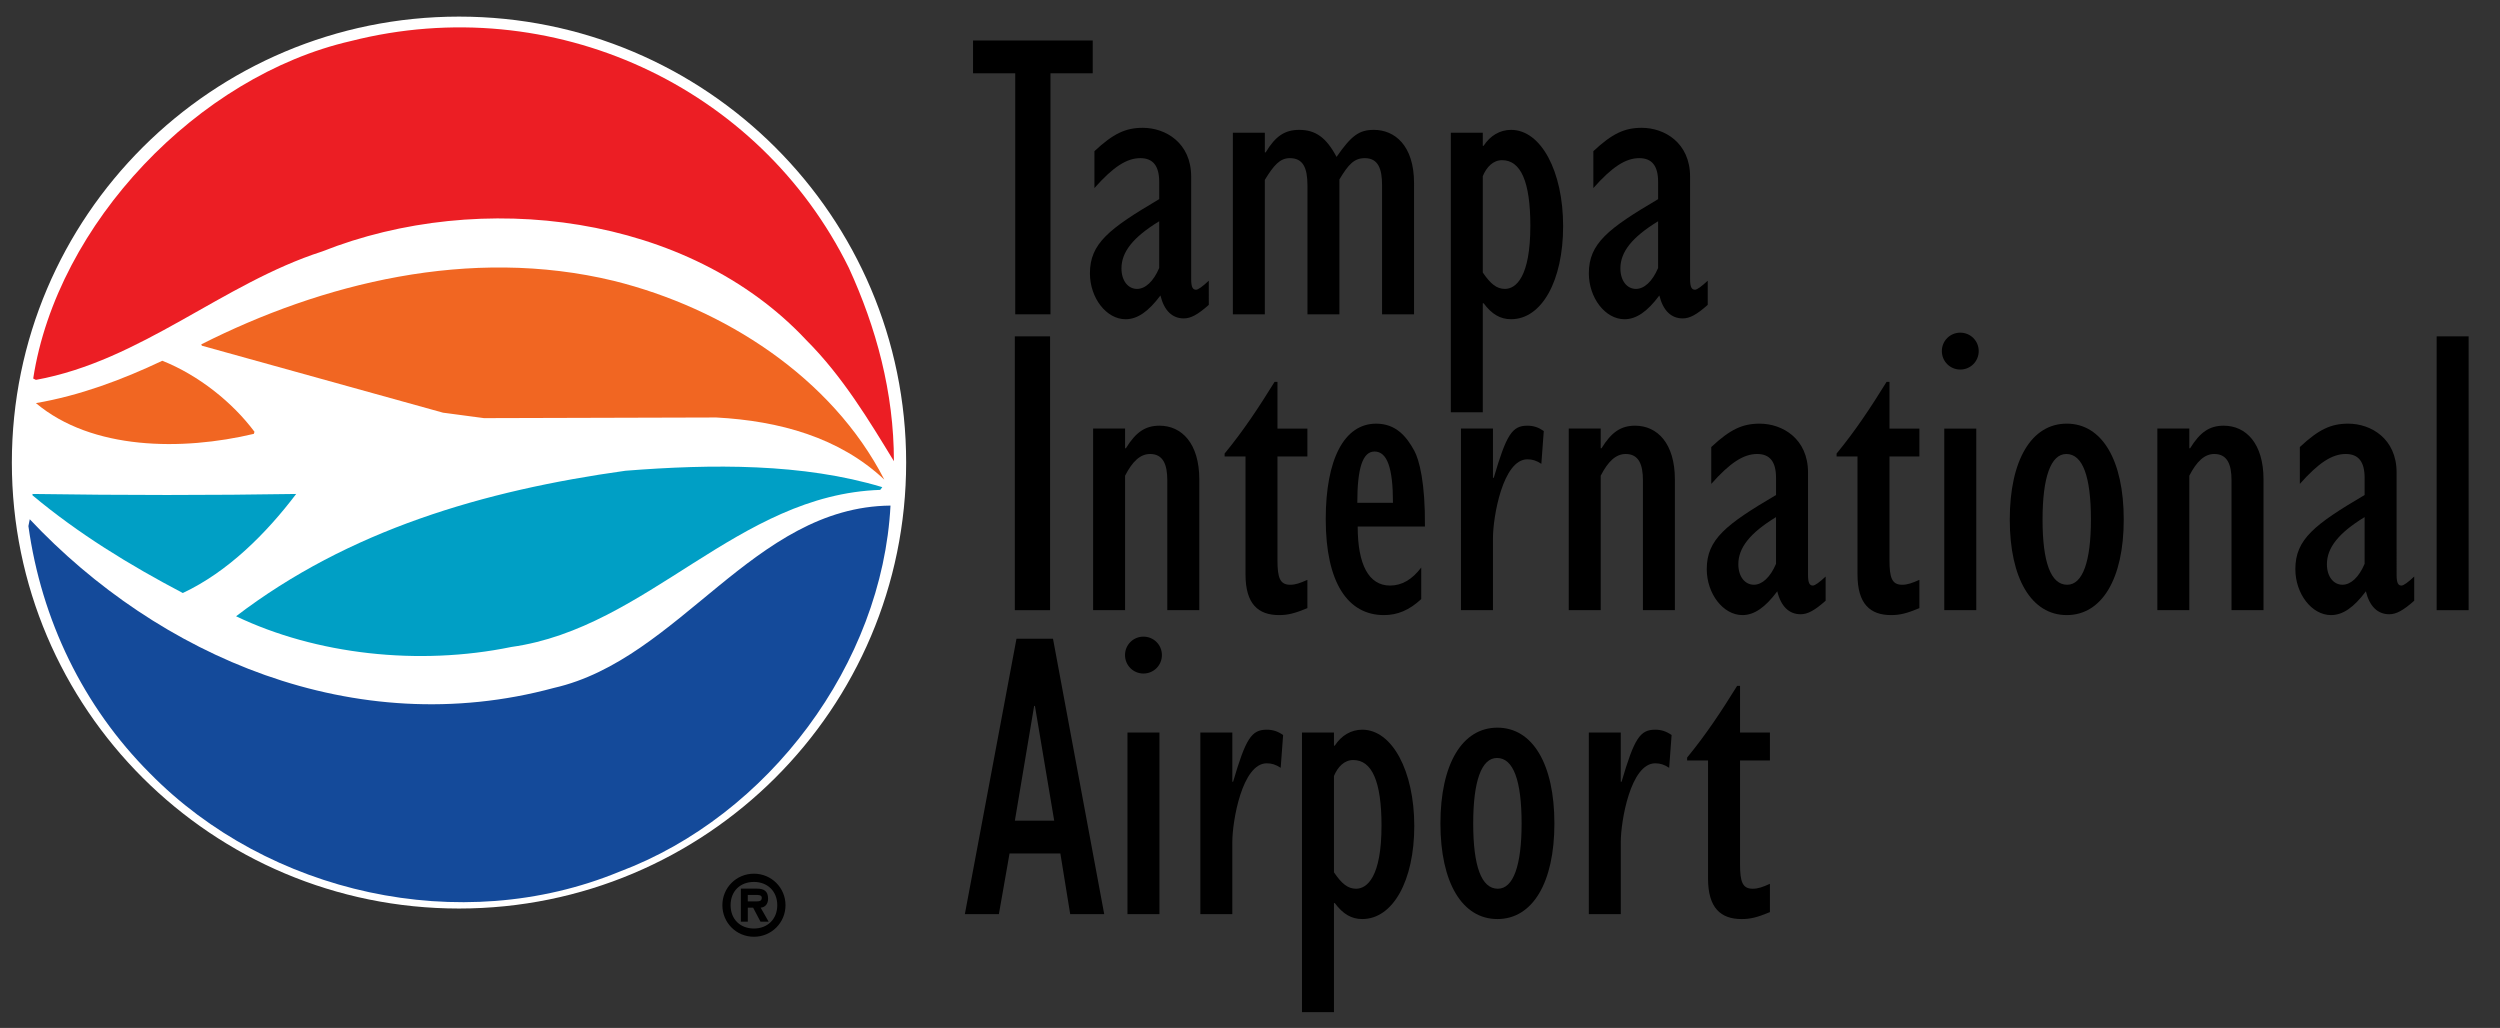 <?xml version="1.0"?>
<svg xmlns="http://www.w3.org/2000/svg" xmlns:xlink="http://www.w3.org/1999/xlink" width="433.541" height="178.261">
<rect width="100%" height="100%" fill="#333333" stroke="none"/>
<rect x="-3.105" y="-2.283" fill="none" width="431.208" height="205.364"/>
<path fill="#FFFFFF" d="M155.041,80.216c0,41.554-33.773,75.236-75.442,75.236c-41.663,0-75.442-33.683-75.442-75.236
	c0-41.55,33.779-75.235,75.442-75.235C121.268,4.981,155.041,38.666,155.041,80.216"/>
<path fill="none" stroke="#FFFFFF" stroke-width="4.203" d="M155.041,80.216c0,41.554-33.773,75.236-75.442,75.236
	c-41.663,0-75.442-33.683-75.442-75.236c0-41.55,33.779-75.235,75.442-75.235C121.268,4.981,155.041,38.666,155.041,80.216z"/>
<path fill="#EC1E24" d="M147.203,46.452c4.733,10.307,7.816,21.561,7.816,33.526c-4.263-6.989-8.885-14.692-15.165-20.968
	c-20.492-21.919-56.505-26.301-83.991-15.401C38.568,49.176,24.472,62.562,6.229,65.877l-0.471-0.235
	C9.9,38.751,34.423,13.164,60.84,7.121C95.787-1.762,131.68,14.939,147.203,46.452"/>
<path fill="#F16622" d="M153.358,83.176c-7.816-7.347-18.241-10.189-29.142-10.778l-40.277,0.113l-7.107-0.944L35.015,59.953
	l-0.118-0.231c20.85-10.547,46.558-17.063,71.55-11.018C125.523,53.439,144.238,65.406,153.358,83.176"/>
<path fill="#F16622" d="M44.135,74.882l-0.118,0.356c-12.438,2.96-28.075,2.844-37.789-5.332c7.583-1.302,14.925-4.029,21.917-7.345
	C34.421,65.05,40.346,69.789,44.135,74.882"/>
<path fill="#009FC5" d="M153.005,84.48l-0.357,0.473c-24.759,0.829-40.278,23.926-63.97,27.242
	c-16.109,3.318-33.877,1.307-47.74-5.325c19.548-14.927,42.887-21.799,67.526-25.234C123.506,80.449,139.264,80.331,153.005,84.48"/>
<path fill="#009FC5" d="M51.362,85.661c-5.211,6.875-11.845,13.507-19.661,17.178c-9.245-4.858-18.127-10.303-26.063-16.94v-0.238
	C21.571,85.898,36.672,85.898,51.362,85.661"/>
<path fill="#144A9A" d="M154.427,87.676c-1.422,27.363-21.09,53.783-47.033,63.499c-27.599,11.369-60.888,3.789-81.382-17.057
	C14.402,122.502,7.18,107.459,4.926,91.232l0.236-1.185c22.27,23.692,56.271,38.616,90.86,29.257
	C117.941,114.331,130.617,87.912,154.427,87.676"/>
<path d="M125.271,156.978c0-3.028,2.419-5.465,5.473-5.465c3.039,0,5.476,2.437,5.476,5.465c0,3.036-2.437,5.473-5.476,5.473
	C127.69,162.45,125.271,160.014,125.271,156.978 M134.791,156.978c0-2.441-1.708-4.036-4.047-4.036
	c-2.382,0-4.046,1.595-4.046,4.036c0,2.44,1.665,4.042,4.046,4.042C133.082,161.02,134.791,159.418,134.791,156.978
	 M133.292,159.833h-1.411l-1.276-2.428h-0.925v2.428h-1.204v-5.73h2.777c1.215,0,1.944,0.41,1.944,1.749
	c0,0.979-0.563,1.488-1.287,1.554L133.292,159.833z M130.984,156.318c0.6,0,1.119,0,1.119-0.619c0-0.504-0.52-0.504-1.119-0.504
	h-1.305v1.123H130.984z"/>
<polygon points="176.058,12.709 168.74,12.709 168.74,7.022 189.496,7.022 189.496,12.709 182.17,12.709 182.17,54.508 
	176.058,54.508 "/>
<path d="M209.624,52.87c-1.922,1.708-3.128,2.347-4.339,2.347c-1.987,0-3.409-1.348-4.048-3.977
	c-2.062,2.769-3.981,4.121-6.042,4.121c-3.342,0-6.185-3.7-6.185-7.962c0-5.185,3.337-7.749,12.015-12.866v-2.987
	c0-2.772-1.071-4.121-3.27-4.121c-2.349,0-4.694,1.49-7.964,5.186v-6.396c3.27-3.054,5.404-4.051,8.388-4.051
	c3.981,0,8.39,2.631,8.39,8.461v17.77c0,1.422,0.286,1.848,0.853,1.848c0.354,0,1.139-0.567,2.203-1.564V52.87z M201.024,38.372
	c-4.552,2.773-6.544,5.333-6.544,8.174c0,2.133,1.139,3.556,2.703,3.556c1.424,0,2.845-1.28,3.841-3.627V38.372z"/>
<path d="M239.672,54.51V32.115c0-2.772-0.639-4.69-2.984-4.69c-1.85,0-2.842,1.065-4.411,3.693V54.51h-5.541V32.188
	c0-3.128-0.781-4.762-3.061-4.762c-1.704,0-2.766,1.208-4.332,3.768V54.51h-5.545V23.019h5.545v3.412h0.142
	c1.708-2.845,3.337-3.911,5.829-3.911c2.84,0,4.692,1.35,6.468,4.69c2.559-3.693,3.909-4.69,6.47-4.69
	c3.551,0,6.967,2.631,6.967,9.243V54.51H239.672z"/>
<path d="M251.598,23.019h5.541v2.271h0.142c1.139-1.776,2.845-2.769,4.765-2.769c5.189,0,9.026,7.179,9.026,16.703
	c0,9.454-3.697,16.134-9.026,16.134c-1.848,0-3.342-0.851-4.765-2.771h-0.142v18.911h-5.541V23.019z M257.139,47.259
	c1.353,1.987,2.419,2.842,3.837,2.842c1.922,0,4.411-2.061,4.411-10.951c0-7.604-1.638-11.372-4.906-11.372
	c-1.564,0-2.7,1.208-3.342,2.772V47.259z"/>
<path d="M296.147,52.87c-1.919,1.708-3.128,2.347-4.334,2.347c-1.994,0-3.412-1.348-4.055-3.977
	c-2.059,2.769-3.981,4.121-6.04,4.121c-3.34,0-6.187-3.7-6.187-7.962c0-5.185,3.344-7.749,12.013-12.866v-2.987
	c0-2.772-1.062-4.121-3.27-4.121c-2.343,0-4.69,1.49-7.96,5.186v-6.396c3.27-3.054,5.403-4.051,8.39-4.051
	c3.981,0,8.383,2.631,8.383,8.461v17.77c0,1.422,0.292,1.848,0.855,1.848c0.36,0,1.136-0.567,2.205-1.564V52.87z M287.543,38.372
	c-4.548,2.773-6.54,5.333-6.54,8.174c0,2.133,1.139,3.556,2.703,3.556c1.42,0,2.842-1.28,3.837-3.627V38.372z"/>
<rect x="175.988" y="58.33" width="6.112" height="47.483"/>
<path d="M189.563,74.319h5.543v3.414h0.144c1.706-2.773,3.342-3.912,5.831-3.912c3.839,0,6.896,3.059,6.896,9.315v22.676h-5.549
	V83.28c0-2.7-0.709-4.55-2.982-4.55c-1.706,0-3.059,1.278-4.339,3.765v23.317h-5.543V74.319z"/>
<path d="M226.722,105.459c-2.206,0.923-3.412,1.208-4.906,1.208c-3.623,0-5.824-1.919-5.824-7.042V79.158h-3.625v-0.502
	c3.268-3.977,5.898-7.96,8.669-12.438h0.497v8.104h5.19v4.836h-5.19v17.983c0,3.052,0.428,4.265,2.206,4.265
	c0.925,0,1.706-0.286,2.984-0.851V105.459z"/>
<path d="M246.465,103.891c-2.061,1.922-4.123,2.777-6.468,2.777c-6.258,0-10.093-5.619-10.093-16.638
	c0-10.377,3.196-16.561,8.743-16.561c3.414,0,5.257,2.205,6.612,4.692c0.855,1.564,1.917,5.545,1.848,13.152h-11.662
	c0,6.61,1.922,10.233,5.615,10.233c2.063,0,3.844-1.064,5.405-3.128V103.891z M241.562,87.189c0-6.044-0.997-8.887-3.2-8.887
	c-2.062,0-2.984,2.912-2.984,8.887H241.562z"/>
<path d="M253.356,74.319h5.547v8.536h0.142c2.203-7.539,3.2-9.033,5.829-9.033c1.066,0,1.922,0.288,2.842,0.925l-0.421,5.689
	c-0.857-0.572-1.571-0.783-2.421-0.783c-4.267,0-5.971,10.021-5.971,13.647v12.513h-5.547V74.319z"/>
<path d="M272.045,74.319h5.543v3.414h0.144c1.706-2.773,3.339-3.912,5.826-3.912c3.837,0,6.894,3.059,6.894,9.315v22.676h-5.541
	V83.28c0-2.7-0.713-4.55-2.984-4.55c-1.708,0-3.059,1.278-4.339,3.765v23.317h-5.543V74.319z"/>
<path d="M316.594,104.176c-1.92,1.704-3.126,2.345-4.333,2.345c-1.994,0-3.416-1.348-4.053-3.979
	c-2.063,2.771-3.979,4.125-6.042,4.125c-3.339,0-6.187-3.698-6.187-7.966c0-5.188,3.347-7.747,12.013-12.862v-2.984
	c0-2.777-1.069-4.125-3.272-4.125c-2.343,0-4.69,1.495-7.96,5.188v-6.396c3.27-3.058,5.405-4.053,8.392-4.053
	c3.981,0,8.388,2.626,8.388,8.457V99.7c0,1.42,0.284,1.845,0.849,1.845c0.358,0,1.143-0.569,2.206-1.562V104.176z M307.992,89.674
	c-4.548,2.772-6.536,5.333-6.536,8.178c0,2.131,1.132,3.551,2.701,3.551c1.42,0,2.84-1.276,3.835-3.624V89.674z"/>
<path d="M332.854,105.459c-2.201,0.923-3.412,1.208-4.904,1.208c-3.624,0-5.829-1.919-5.829-7.042V79.158h-3.627v-0.502
	c3.274-3.977,5.898-7.96,8.673-12.438h0.5v8.104h5.188v4.836h-5.188v17.983c0,3.052,0.423,4.265,2.201,4.265
	c0.922,0,1.708-0.286,2.986-0.851V105.459z"/>
<path d="M337.17,74.321h5.548v31.491h-5.548V74.321z M339.946,57.688c1.773,0,3.195,1.422,3.195,3.196
	c0,1.78-1.422,3.203-3.195,3.203c-1.778,0-3.198-1.422-3.198-3.203C336.748,59.11,338.167,57.688,339.946,57.688"/>
<path d="M358.409,73.466c6.115,0,9.882,6.326,9.882,16.635c0,10.238-3.767,16.566-9.882,16.566c-6.112,0-9.882-6.328-9.882-16.566
	C348.527,79.792,352.296,73.466,358.409,73.466 M358.481,101.406c2.7,0,4.121-4.055,4.121-11.304c0-7.462-1.421-11.372-4.265-11.372
	c-2.699,0-4.125,4.053-4.125,11.372C354.212,97.495,355.638,101.406,358.481,101.406"/>
<path d="M374.118,74.319h5.545v3.414h0.144c1.702-2.773,3.338-3.912,5.829-3.912c3.835,0,6.894,3.059,6.894,9.315v22.676h-5.548
	V83.28c0-2.7-0.709-4.55-2.986-4.55c-1.701,0-3.052,1.278-4.332,3.765v23.317h-5.545V74.319z"/>
<path d="M418.664,104.176c-1.917,1.704-3.123,2.345-4.332,2.345c-1.989,0-3.416-1.348-4.051-3.979
	c-2.06,2.771-3.98,4.125-6.045,4.125c-3.346,0-6.184-3.698-6.184-7.966c0-5.188,3.337-7.747,12.011-12.862v-2.984
	c0-2.777-1.063-4.125-3.271-4.125c-2.345,0-4.691,1.495-7.96,5.188v-6.396c3.269-3.058,5.403-4.053,8.388-4.053
	c3.981,0,8.39,2.626,8.39,8.457V99.7c0,1.42,0.284,1.845,0.851,1.845c0.36,0,1.146-0.569,2.203-1.562V104.176z M410.063,89.674
	c-4.546,2.772-6.538,5.333-6.538,8.178c0,2.131,1.141,3.551,2.701,3.551c1.424,0,2.844-1.276,3.837-3.624V89.674z"/>
<rect x="422.556" y="58.33" width="5.545" height="47.483"/>
<path d="M176.276,110.762h6.331l8.883,47.767h-5.899l-1.706-10.519h-8.815l-1.848,10.519h-5.901L176.276,110.762z M182.816,142.322
	l-3.342-19.905h-0.137l-3.342,19.905H182.816z"/>
<path d="M195.523,127.037h5.545v31.491h-5.545V127.037z M198.293,110.404c1.778,0,3.202,1.42,3.202,3.198s-1.424,3.2-3.202,3.2
	c-1.776,0-3.196-1.422-3.196-3.2S196.518,110.404,198.293,110.404"/>
<path d="M208.16,127.037h5.545v8.529h0.137c2.208-7.532,3.2-9.026,5.833-9.026c1.064,0,1.917,0.286,2.84,0.923l-0.423,5.687
	c-0.855-0.564-1.566-0.78-2.417-0.78c-4.269,0-5.971,10.025-5.971,13.651v12.508h-5.545V127.037z"/>
<path d="M225.786,127.037h5.545v2.275h0.14c1.141-1.775,2.849-2.772,4.764-2.772c5.187,0,9.024,7.177,9.024,16.703
	c0,9.456-3.693,16.136-9.024,16.136c-1.848,0-3.34-0.851-4.764-2.772h-0.14v18.911h-5.545V127.037z M231.331,151.277
	c1.35,1.991,2.417,2.843,3.835,2.843c1.921,0,4.411-2.06,4.411-10.944c0-7.609-1.636-11.374-4.904-11.374
	c-1.564,0-2.701,1.206-3.342,2.772V151.277z"/>
<path d="M259.674,126.188c6.115,0,9.884,6.324,9.884,16.627c0,10.237-3.77,16.563-9.884,16.563c-6.114,0-9.879-6.326-9.879-16.563
	C249.794,132.513,253.56,126.188,259.674,126.188 M259.748,154.12c2.701,0,4.123-4.052,4.123-11.305
	c0-7.46-1.422-11.369-4.269-11.369c-2.701,0-4.123,4.051-4.123,11.369C255.479,150.213,256.901,154.12,259.748,154.12"/>
<path d="M275.526,127.037h5.541v8.529h0.142c2.208-7.532,3.202-9.026,5.829-9.026c1.067,0,1.922,0.286,2.845,0.923l-0.423,5.687
	c-0.853-0.564-1.566-0.78-2.421-0.78c-4.265,0-5.971,10.025-5.971,13.651v12.508h-5.541V127.037z"/>
<path d="M306.934,158.175c-2.203,0.923-3.409,1.206-4.906,1.206c-3.621,0-5.827-1.915-5.827-7.032v-20.475h-3.627v-0.5
	c3.27-3.979,5.9-7.958,8.675-12.438h0.502v8.102h5.183v4.837h-5.183v17.983c0,3.059,0.418,4.263,2.196,4.263
	c0.925,0,1.708-0.277,2.986-0.852V158.175z"/>
</svg>
